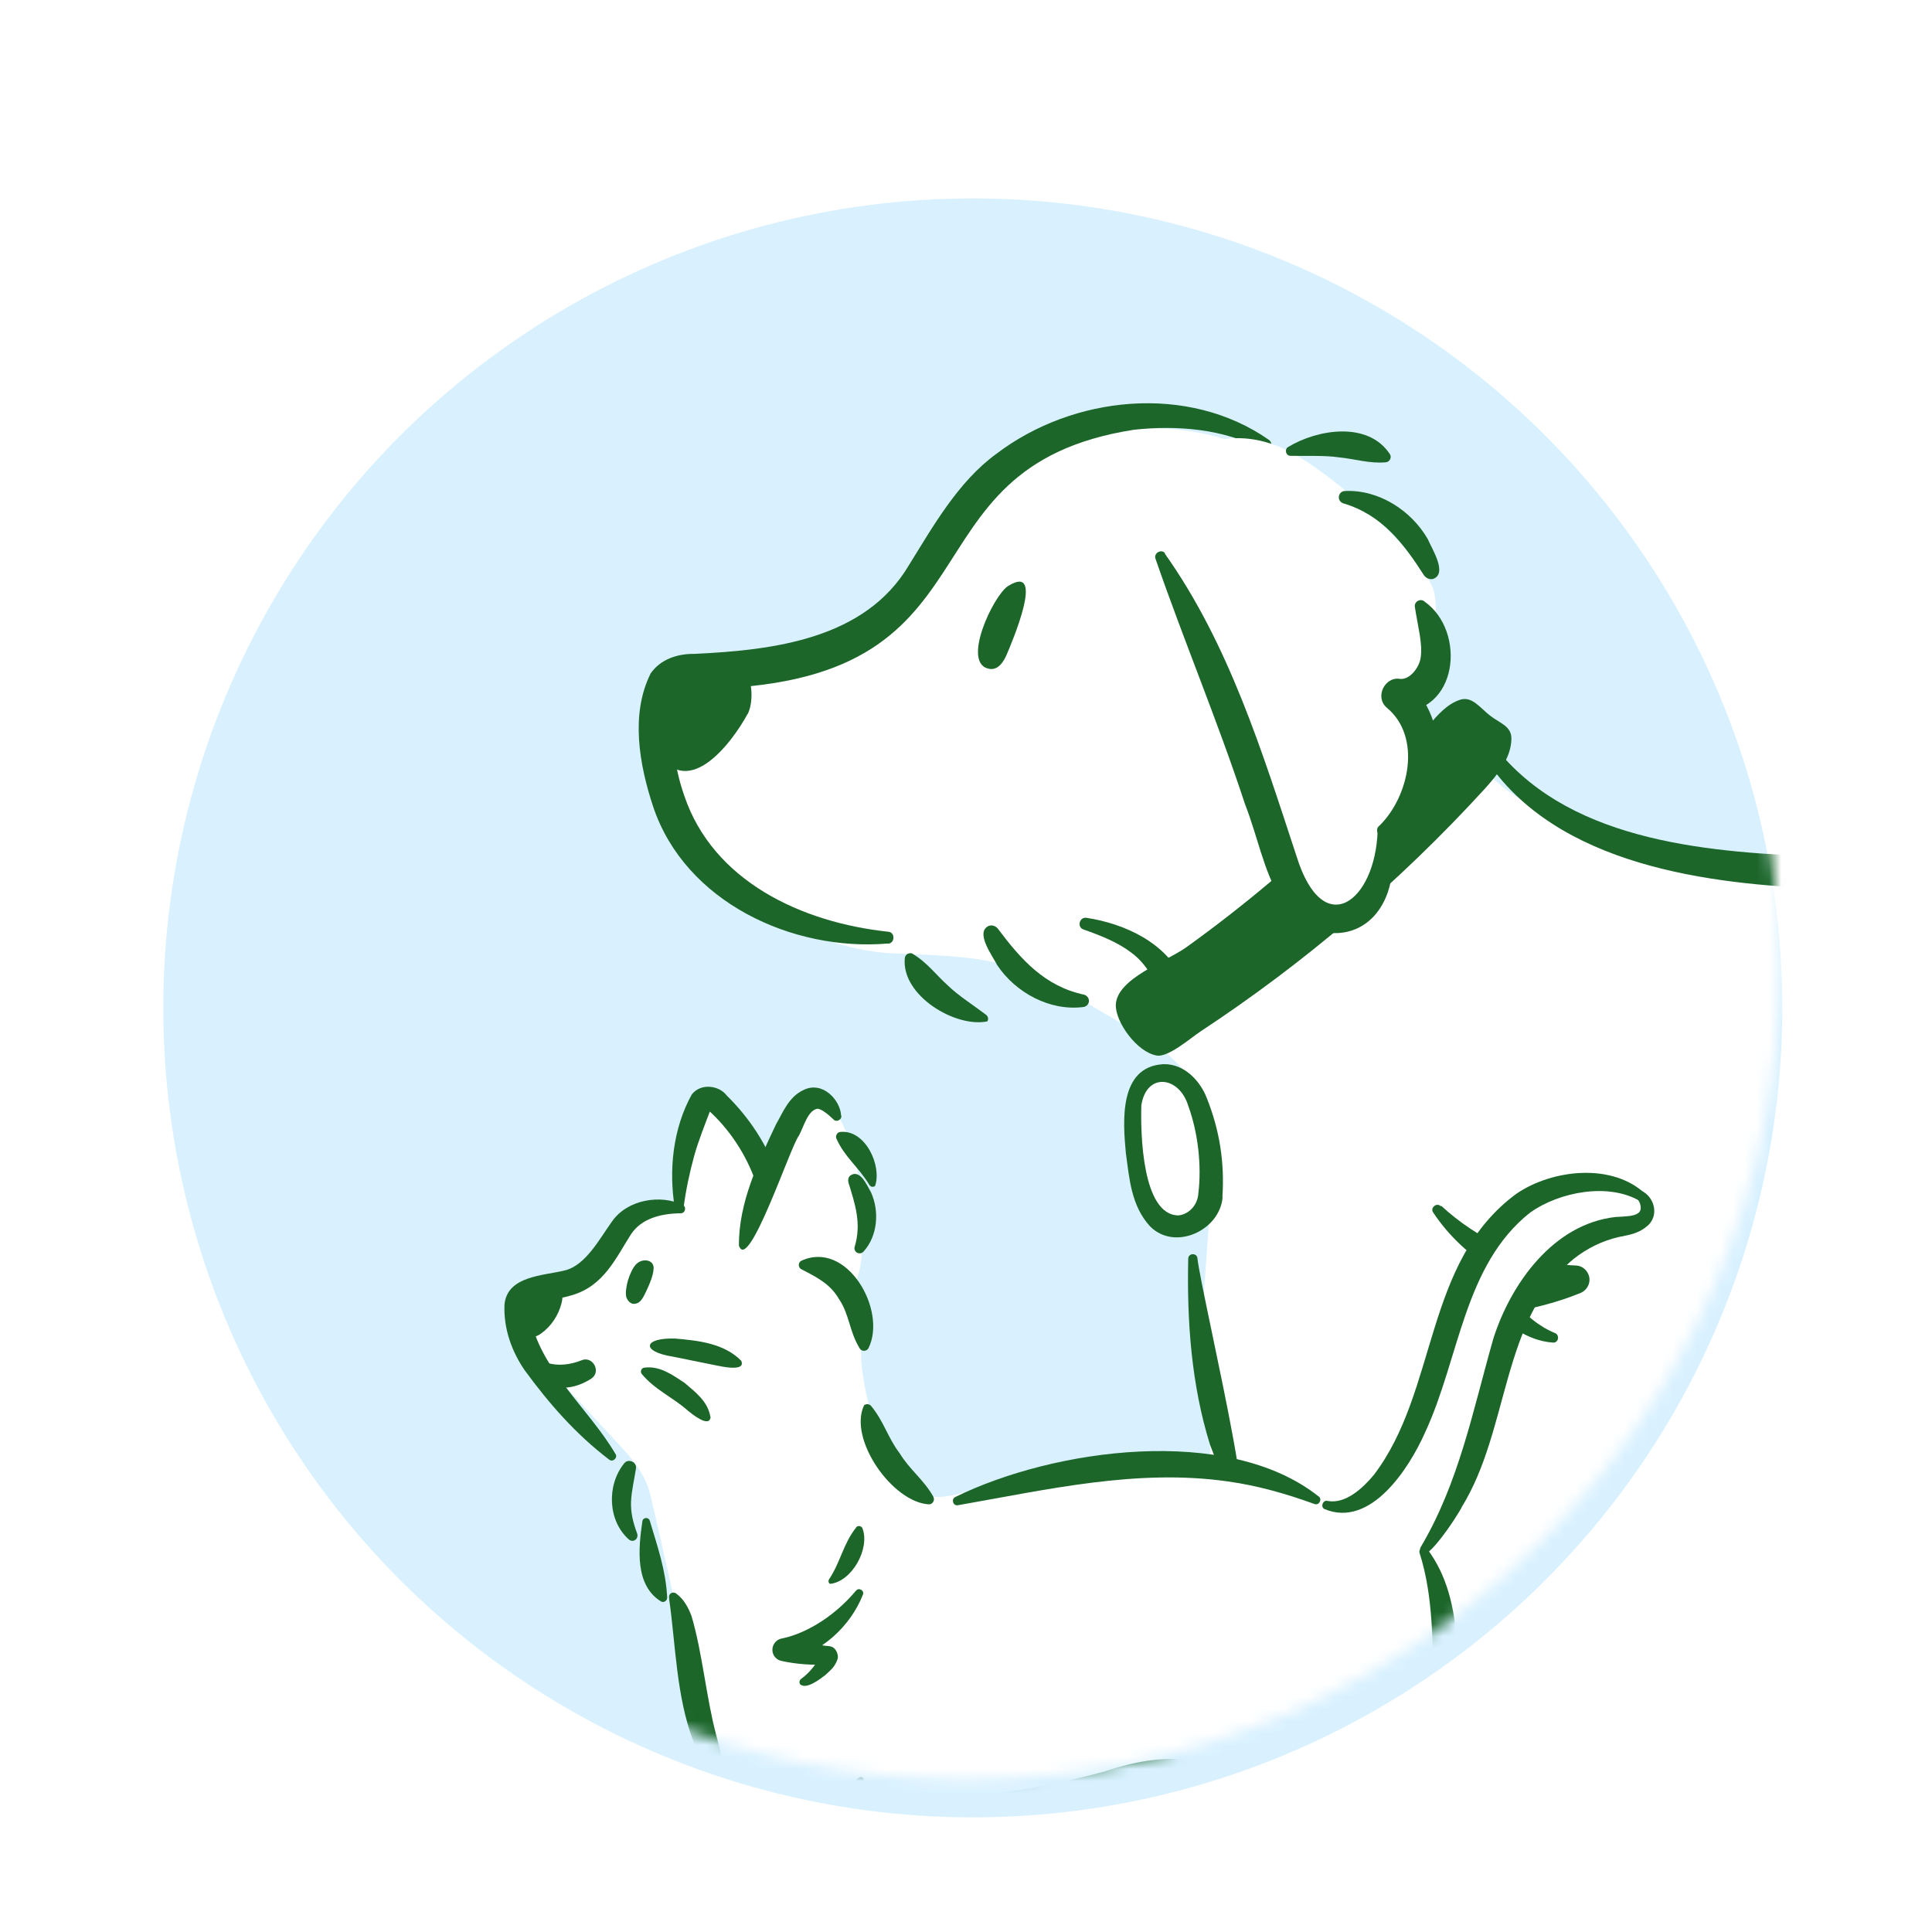 <svg width="160" height="160" viewBox="0 0 160 160" fill="none" xmlns="http://www.w3.org/2000/svg">
<g clip-path="url(#clip0_1754_8728)">
<g filter="url(#filter0_dd_1754_8728)">
<path fill-rule="evenodd" clip-rule="evenodd" d="M10.961 79.44C10.961 117.878 42.122 149.039 80.56 149.039C118.998 149.039 150.159 117.878 150.159 79.44C150.159 41.002 118.998 9.841 80.56 9.841C42.122 9.841 10.961 41.002 10.961 79.44ZM80.56 146.479C43.536 146.479 13.521 116.465 13.521 79.44C13.521 42.416 43.536 12.401 80.56 12.401C117.585 12.401 147.599 42.416 147.599 79.44C147.599 116.465 117.585 146.479 80.56 146.479Z" fill="white"/>
</g>
<g filter="url(#filter1_i_1754_8728)">
<circle cx="67.039" cy="67.039" r="67.039" transform="matrix(-1 0 0 1 147.599 12.401)" fill="#D9F1FF"/>
</g>
<mask id="mask0_1754_8728" style="mask-type:alpha" maskUnits="userSpaceOnUse" x="12" y="12" width="136" height="136">
<circle cx="80" cy="80" r="67.338" fill="#D9D9D9"/>
</mask>
<g mask="url(#mask0_1754_8728)">
<path d="M101.558 134.025C101.095 130.373 99.42 112.805 99.649 108.175C99.953 101.927 100.725 98.49 99.732 92.318C98.942 87.435 93.932 85.541 89.746 82.888C84.232 79.383 80.848 79.203 74.309 78.973C67.564 78.742 60.517 74.606 56.428 69.268C54.105 66.237 52.647 61.712 55.076 58.754C57.597 55.686 62.398 56.367 66.235 55.273C73.501 53.212 76.788 44.937 82.509 40.009C85.425 37.489 89.127 36.045 92.947 35.608C99.596 34.849 105.907 37.227 110.625 41.971C112.62 43.977 115.005 46.717 116.039 49.337C116.707 51.032 117.063 52.873 117.062 54.702C117.065 55.262 116.527 59.945 116.527 59.945C119.124 62.612 120.771 60.983 122.898 63.638C129.027 71.235 147.23 68.849 154.332 77.304C167.371 92.793 151.053 151.076 101.58 134.04L101.558 134.025Z" fill="white"/>
<path d="M89.998 76.014C93.152 76.495 96.65 78.091 98 81.235C98.638 82.543 96.639 83.542 95.982 82.237C95.504 80.883 94.815 79.715 93.657 78.87C92.558 78.034 91.15 77.476 89.733 76.975C89.159 76.794 89.396 75.895 89.998 76.014Z" fill="#1C662A"/>
<path d="M73.528 78.138C65.647 78.812 56.735 74.72 54.09 66.799C52.951 63.358 52.187 59.161 53.885 55.769C54.709 54.581 56.129 54.13 57.519 54.151C64.04 53.843 71.637 52.938 75.261 46.825C77.239 43.646 79.341 39.886 82.519 37.581C88.875 32.749 98.404 31.752 105.096 36.434C105.312 36.602 105.366 36.91 105.197 37.126C105.031 37.36 104.716 37.377 104.503 37.227C101.396 35.507 97.429 35.205 93.918 35.589C73.783 38.721 83.952 56.889 57.666 57.055C57.238 57.073 56.48 57.018 56.218 57.455C55.38 60.082 55.744 63.266 56.666 65.887C59.058 72.993 66.41 76.404 73.565 77.162C74.153 77.209 74.125 78.128 73.531 78.156L73.528 78.138Z" fill="#1C662A"/>
<path d="M61.907 59.157C62.402 58.232 62.34 56.358 61.704 55.498C61.114 54.685 59.961 54.624 58.954 54.649C55.201 54.72 52.078 57.668 54.244 61.846C56.75 66.693 60.613 61.527 61.904 59.139L61.907 59.157Z" fill="#1C662A"/>
<path d="M94.432 98.703C94.758 99.617 95.234 100.523 95.941 101.147C96.648 101.771 97.639 102.085 98.487 101.789C99.737 101.33 100.265 99.727 100.39 98.287C100.559 96.448 100.345 94.563 99.795 92.792C99.471 91.785 99.016 90.781 98.29 90.048C97.564 89.316 96.484 88.924 95.564 89.233C94.132 89.723 93.963 90.909 93.746 92.253C93.447 94.096 93.827 96.942 94.453 98.718L94.432 98.703Z" fill="white"/>
<path d="M99.238 98.879C99.525 96.534 99.224 93.824 98.405 91.577C97.659 89.112 94.942 88.781 94.521 91.54C94.449 93.83 94.579 100.637 97.598 100.655C98.48 100.559 99.17 99.786 99.238 98.879ZM101.251 99.146C101.033 101.889 97.308 103.635 95.246 101.566C93.677 99.86 93.53 97.609 93.239 95.495C92.994 92.887 92.641 88.358 96.328 88.13C98.172 88.072 99.459 89.659 99.942 90.938C101.001 93.591 101.426 96.26 101.233 99.149L101.251 99.146Z" fill="#1C662A"/>
<path d="M118.327 60.063C119.059 59.208 119.84 58.308 120.903 57.956C121.893 57.617 122.572 58.619 123.395 59.26C124.217 59.901 125.174 60.127 125.168 61.173C125.15 62.8 124.002 64.174 122.902 65.391C115.94 72.997 108.027 79.76 99.401 85.433C98.612 85.962 96.756 87.571 95.811 87.417C94.175 87.159 92.374 84.653 92.408 83.229C92.459 81.037 96.617 79.627 98.281 78.424C102.995 75.033 107.457 71.275 111.605 67.216C113.943 64.927 116.172 62.544 118.312 60.084L118.327 60.063Z" fill="#1C662A"/>
<path d="M94.134 42.68C99.526 50.237 102.335 62.57 106.333 70.947C107.097 72.55 108.197 74.468 109.902 75.013C111.726 75.593 112.28 74.9 113.482 73.404C114.467 72.17 114.53 70.368 114.447 68.591C119.287 66.26 117.537 59.938 115.759 57.783C117.379 57.614 118.498 55.965 118.592 54.344C118.686 52.723 119.3 49.78 118.512 48.368C116.547 44.808 110.4 39.267 106.779 37.393C103.158 35.519 99.624 36.094 96.389 38.613C95.598 39.236 94.89 40.011 94.525 40.933C94.16 41.854 94.148 42.976 94.654 43.84" fill="white"/>
<path d="M96.461 45.841C101.788 53.353 104.533 62.283 107.376 70.916C109.576 77.999 113.905 74.656 114.09 68.802C114.132 68.29 114.936 68.282 115.003 68.774C115.31 70.55 115.625 72.585 114.63 74.624C112.758 78.418 108.011 77.934 106.068 74.501C104.6 71.975 104.148 69.254 103.107 66.598C100.851 59.73 98.055 53.104 95.693 46.273C95.517 45.799 96.201 45.42 96.497 45.835L96.461 45.841Z" fill="#1C662A"/>
<path d="M117.977 49.823C121.453 52.263 120.8 59.205 115.608 58.966L116.693 56.576C118.608 58.335 119.489 61.149 118.796 63.639C118.123 65.92 116.977 68.171 114.662 69.188C114.435 69.283 114.171 69.161 114.072 68.917C113.998 68.706 114.073 68.487 114.257 68.362C116.704 65.942 117.765 61.037 114.854 58.611C113.827 57.763 114.666 56.013 115.939 56.222C116.743 56.325 117.553 55.27 117.655 54.45C117.83 53.3 117.422 51.916 117.173 50.261C117.098 49.826 117.645 49.526 117.956 49.808L117.977 49.823Z" fill="#1C662A"/>
<path d="M81.99 55.4C82.697 55.483 83.136 54.773 83.388 54.169C83.705 53.405 86.69 46.525 83.48 48.536C82.265 49.307 79.519 55.082 81.99 55.4Z" fill="#1C662A"/>
<path d="M122.917 60.612C128.551 69.246 139.925 70.468 149.457 70.889C151.171 70.947 151.101 73.571 149.368 73.517C139.448 73.014 126.946 70.905 122.025 61.083C121.764 60.55 122.583 60.091 122.899 60.615L122.917 60.612Z" fill="#1C662A"/>
<path d="M99.162 104.173C99.458 107.182 106.489 136.213 100.215 119.665C98.66 114.691 98.288 109.4 98.404 104.229C98.419 103.779 99.087 103.738 99.162 104.173Z" fill="#1C662A"/>
<path d="M82.643 76.915C84.541 79.441 86.502 81.677 89.788 82.377C90.065 82.459 90.245 82.745 90.162 83.021C90.105 83.236 89.906 83.382 89.703 83.399C86.935 83.748 84.102 82.204 82.584 79.929C82.185 79.14 80.703 77.176 81.907 76.669C82.192 76.582 82.475 76.701 82.643 76.915Z" fill="#1C662A"/>
<path d="M117.941 47.664C116.245 45.01 114.448 42.634 111.23 41.679C110.95 41.578 110.806 41.286 110.907 41.008C110.982 40.789 111.184 40.661 111.391 40.663C114.178 40.535 116.876 42.269 118.242 44.645C118.59 45.462 119.921 47.527 118.664 47.95C118.373 48 118.091 47.881 117.938 47.646L117.941 47.664Z" fill="#1C662A"/>
<path d="M75.608 79.01C76.777 79.703 77.562 80.78 78.492 81.608C79.392 82.478 80.525 83.178 81.667 84.044C81.841 84.182 81.882 84.417 81.761 84.587C79.14 85.135 74.611 82.448 74.933 79.332C74.971 79.008 75.352 78.83 75.626 79.007L75.608 79.01Z" fill="#1C662A"/>
<path d="M114.763 38.287C113.417 38.408 112.146 37.994 110.889 37.876C109.66 37.697 108.307 37.782 106.878 37.749C106.487 37.761 106.353 37.205 106.677 37.019C109.083 35.557 113.305 34.845 115.117 37.629C115.276 37.9 115.078 38.27 114.745 38.29L114.763 38.287Z" fill="#1C662A"/>
<path d="M119.354 99.856C122.3 102.592 126.535 104.658 130.455 104.801C131.11 104.799 131.635 105.343 131.636 105.996C131.627 106.483 131.323 106.89 130.905 107.074C129.016 107.849 126.76 108.445 124.922 108.651C125.311 108.621 125.656 108.02 125.487 107.695C126.152 108.83 127.514 109.882 128.764 110.393C128.983 110.467 129.081 110.711 129.007 110.929C128.944 111.108 128.775 111.212 128.601 111.186C127.521 111.112 126.554 110.72 125.674 110.182C124.843 109.598 123.842 109.118 123.656 107.937C123.55 107.862 123.857 107.044 124.127 106.979C124.327 106.832 124.599 106.785 124.836 106.744C126.48 106.291 128.345 105.595 129.934 104.928L130.423 107.213C125.705 107.004 121.242 104.268 118.681 100.401C118.423 99.998 119.003 99.562 119.324 99.898L119.354 99.856Z" fill="#1C662A"/>
<path d="M53.202 125.965C52.878 128.17 52.539 131.3 54.765 132.638C55.001 132.756 55.281 132.535 55.252 132.27C55.134 130.022 54.455 128.096 53.807 125.921C53.703 125.627 53.261 125.656 53.202 125.965Z" fill="#1C662A"/>
<path d="M98.551 153.437C100.615 155.612 102.93 160.007 102.281 162.932C101.972 164.358 100.984 165.519 100.026 166.621C98.345 168.562 97.003 170.663 95.426 172.648C95.057 173.118 94.615 174.074 95.205 174.147C96.664 174.338 98.949 173.971 100.822 173.824C101.868 172.515 102.252 171.31 103.652 169.693C105.819 167.209 110.891 165.651 108.974 159.595C107.883 156.141 106.999 152.158 104.213 149.835C108.296 152.79 110.301 154.436 114.37 157.405C116.007 158.596 118.513 159.507 119.692 160.286C119.899 162.315 118.793 167.988 117.791 169.767C116.788 171.531 116.538 172.765 116.464 174.456C117.643 175.191 120.96 175.514 121.948 174.529C122.936 173.559 123.614 172.251 123.924 170.899C124.956 166.445 126.268 160.859 126.784 157.258C126.209 154.657 123.098 152.79 121.992 150.379C118.882 143.647 119.751 132.168 117.923 127.831C120.548 124.421 123.083 116.896 125.265 111.163C126.268 108.547 127.3 105.872 129.084 103.711C130.868 101.55 133.58 99.948 136.381 100.213C134.45 97.832 130.75 97.42 127.963 98.713C125.177 100.007 123.231 102.653 122.007 105.46C120.783 108.268 120.164 111.295 119.28 114.235C118.086 118.189 115.388 123.363 111.378 124.363C108.96 124.965 107.367 122.172 104.935 121.614C100.202 120.512 94.88 121.276 90.045 121.57C87.907 121.702 85.681 121.658 83.661 122.378C81.199 123.246 77.985 124.363 76.938 123.833C73.297 122.011 71.837 117.116 71.351 113.089C71.262 112.354 71.41 108.694 70.761 106.533C71.351 104.828 71.41 104.593 71.395 101.271C71.38 97.199 70.51 92.863 67.591 90.026C65.572 91.129 64.657 93.877 63.729 97.787C62.947 94.598 61.385 92.408 58.672 90.541C57.714 93.863 56.18 96.112 56.048 99.786C55.222 99.007 52.863 99.786 52.097 100.639C51.345 101.491 51.315 102.27 50.976 103.358C50.622 104.446 50.077 105.578 49.06 106.077C47.497 106.856 45.359 105.886 43.944 106.915C42.971 107.621 42.779 109.032 43.163 110.164C43.546 111.295 44.386 112.207 45.197 113.089C47.202 115.249 49.207 117.41 51.212 119.571C52.48 120.938 53.468 122.114 53.895 123.951C55.104 129.066 56.166 134.108 57.36 139.238C58.097 142.413 59.321 145.558 59.748 148.777C60.78 156.538 59.925 162.741 58.996 170.017C57.876 170.928 57.08 173.603 56.696 174.647C59.158 176.264 64.201 175.661 64.923 172.898C65.572 170.428 66.515 167.503 66.751 164.666C66.987 161.815 67.562 158.904 69.066 156.465C74.108 166.504 74.83 170.884 72.663 173.897C73.371 175.147 76.599 175.22 77.808 174.441C79.017 173.662 79.798 172.324 79.828 170.884C79.857 169.443 78.354 167.43 77.926 166.063C76.422 161.33 75.788 154.421 74.285 149.688C80.506 148.895 86.713 148.101 92.934 147.307L98.61 153.437H98.551Z" fill="white"/>
<path d="M71.926 111.648C73.488 108.488 70.112 102.623 66.323 104.431C66.058 104.608 66.117 105.034 66.412 105.137C67.739 105.828 68.756 106.342 69.478 107.577C70.348 108.841 70.333 110.281 71.203 111.678C71.365 111.942 71.778 111.927 71.926 111.648Z" fill="#1C662A"/>
<path d="M77.307 123.966C76.481 122.511 75.331 121.717 74.506 120.35C73.533 119.086 73.208 117.733 72.147 116.44C71.999 116.264 71.734 116.234 71.557 116.381C70.23 119.189 73.916 124.421 76.924 124.583C77.233 124.598 77.454 124.23 77.292 123.966H77.307Z" fill="#1C662A"/>
<path d="M56.549 99.786C54.736 98.904 51.979 99.316 50.696 101.139C49.649 102.594 48.499 104.799 46.775 105.21C45.05 105.651 41.968 105.636 41.777 108.076C41.703 110.046 42.381 111.928 43.457 113.486C45.477 116.249 47.688 118.777 50.446 120.879C50.755 121.129 51.197 120.717 50.962 120.394C48.75 116.646 44.681 113.353 43.914 109.047C43.826 108.488 43.914 108.091 43.988 108.091C43.988 108.032 44.725 107.797 45.3 107.709C45.934 107.591 46.612 107.489 47.349 107.268C50.018 106.489 50.991 104.196 52.259 102.212C53.129 100.918 54.677 100.507 56.357 100.477C56.755 100.507 56.888 99.919 56.52 99.786H56.549Z" fill="#1C662A"/>
<path d="M55.414 132.403C55.959 136.239 56.003 140.458 57.419 144.206C59.291 149.424 60.913 149.336 59.306 143.662C58.495 140.634 58.17 136.871 57.271 133.843C57.021 133.167 56.652 132.447 55.989 131.962C55.826 131.844 55.59 131.874 55.473 132.035C55.399 132.138 55.384 132.27 55.428 132.388L55.414 132.403Z" fill="#1C662A"/>
<path d="M69.655 92.364C69.582 91.1 68.122 89.497 66.559 90.262C65.321 90.82 64.82 92.158 64.259 93.128C62.77 96.288 61.178 99.581 61.193 103.152C61.974 105.504 65.498 94.833 66.161 94.054C66.589 93.246 66.898 91.967 67.694 91.82C67.989 91.82 68.535 92.231 69.021 92.702C69.257 92.981 69.744 92.731 69.67 92.378L69.655 92.364Z" fill="#1C662A"/>
<path d="M64.377 97.229C63.508 94.774 62.048 92.555 60.191 90.732C59.556 89.879 58.023 89.674 57.286 90.644C55.723 93.466 55.37 96.92 55.886 100.051C55.915 100.242 56.107 100.374 56.313 100.345C56.475 100.316 56.593 100.183 56.608 100.036C56.8 98.552 57.109 97.111 57.493 95.715C57.817 94.539 58.407 93.04 58.849 91.893C58.79 91.952 58.731 91.952 58.642 91.923C60.426 93.525 61.783 95.612 62.579 97.861C62.992 99.037 64.805 98.405 64.392 97.229H64.377Z" fill="#1C662A"/>
<path d="M59.262 147.572C58.805 153.334 59.306 159.037 58.76 164.784C58.613 166.695 58.451 168.591 58.584 170.561C58.584 170.766 58.775 170.913 58.982 170.899C59.129 170.899 59.247 170.796 59.291 170.678C60.087 168.841 60.456 166.915 60.706 164.975C61.355 159.184 61.679 153.128 59.955 147.484C59.837 147.131 59.276 147.19 59.247 147.557L59.262 147.572Z" fill="#1C662A"/>
<path d="M70.953 147.351C68.756 151.438 67.842 155.994 66.662 160.418C65.704 164.902 64.495 169.296 64.245 173.912C65.026 176.058 66.943 168.15 67.12 167.562C68.137 163.726 69.419 158.199 70.333 154.289C70.422 153.584 72.648 145.881 70.953 147.351Z" fill="#1C662A"/>
<path d="M119.914 160.11C113.943 157.288 109.151 153.451 104.566 148.762C100.777 145.014 96.237 145.117 91.519 146.69C85.297 148.41 78.943 149.071 72.501 149.703C72.088 149.732 72.073 150.379 72.501 150.423C76.85 150.938 81.273 150.703 85.607 150.012C89.691 149.585 94.084 147.616 98.079 147.807C102.237 148.189 104.832 152.202 108.016 154.701C111.437 157.523 115.417 159.713 119.692 160.786C120.091 160.889 120.326 160.286 119.943 160.11H119.914Z" fill="#1C662A"/>
<path d="M126.695 156.744C123.747 152.731 121.403 148.38 121.034 143.383C120.474 138.459 121.447 132.609 118.203 128.287C117.968 127.964 117.437 128.243 117.569 128.625C119.899 135.975 117.157 144.25 121.093 151.261C122.287 153.642 123.997 155.803 126.194 157.273C126.518 157.493 126.931 157.067 126.695 156.758V156.744Z" fill="#1C662A"/>
<path d="M135.541 99.228C135.865 99.537 136.057 100.242 135.644 100.477C135.305 100.727 134.627 100.742 133.801 100.786C128.612 101.359 125.103 106.357 123.673 110.855C121.948 116.91 120.828 122.805 117.614 128.199C117.51 130.433 120.857 125.318 121.049 124.818C125.044 118.351 124.277 109.311 130.307 104.27C131.413 103.388 132.696 102.756 134.052 102.447C134.73 102.285 135.747 102.226 136.588 101.374C137.399 100.463 136.927 99.066 135.924 98.611C135.541 98.419 135.217 98.963 135.541 99.213V99.228Z" fill="#1C662A"/>
<path d="M136.337 98.949C133.639 96.288 128.612 96.803 125.604 98.846C117.879 104.49 119.117 115.161 113.766 122.158C112.866 123.231 111.451 124.568 109.962 124.304C109.579 124.186 109.328 124.759 109.667 124.965C113.515 126.597 116.714 121.57 118.012 118.645C120.887 112.471 121.211 104.769 126.739 100.404C129.113 98.728 133.182 97.905 135.836 99.478C136.16 99.728 136.588 99.257 136.322 98.963H136.337V98.949Z" fill="#1C662A"/>
<path d="M109.21 123.936C101.677 117.939 87.229 119.982 79.106 123.98C78.752 124.157 78.929 124.73 79.327 124.657C86.742 123.363 94.173 121.614 101.692 122.687C104.124 123.025 106.453 123.686 108.857 124.554C109.225 124.701 109.52 124.186 109.225 123.936H109.21Z" fill="#1C662A"/>
<path d="M61.385 112.692C59.969 111.251 57.831 111.016 55.915 110.854C53.291 110.766 53.025 111.927 55.738 112.354C56.623 112.53 58.407 112.898 59.291 113.074C59.674 113.147 61.797 113.647 61.385 112.692Z" fill="#1C662A"/>
<path d="M58.834 117.351C58.628 116.058 57.596 115.294 56.682 114.514C55.664 113.853 54.647 113.089 53.35 113.265C53.114 113.294 52.996 113.588 53.143 113.78C54.234 115.102 55.709 115.705 56.962 116.822C57.242 117.043 58.746 118.307 58.849 117.351H58.834Z" fill="#1C662A"/>
<path d="M48.101 112.677C47.231 113.015 46.229 113.147 45.33 112.868C44.828 112.707 44.283 112.986 44.135 113.5C43.811 115 45.934 114.97 46.922 114.911C47.644 114.853 48.337 114.573 48.941 114.191C49.856 113.618 49.074 112.207 48.101 112.677Z" fill="#1C662A"/>
<path d="M44.799 110.443C44.578 110.605 44.312 110.737 44.047 110.708C43.811 110.678 43.605 110.516 43.457 110.325C43.31 110.134 43.236 109.899 43.148 109.664C43 109.238 42.838 108.797 42.823 108.341C42.809 107.885 42.956 107.4 43.31 107.106C43.649 106.842 44.106 106.783 44.548 106.783C45.064 106.783 45.713 106.783 46.185 106.974C46.642 107.165 46.612 107.444 46.509 107.9C46.258 108.914 45.654 109.84 44.799 110.443Z" fill="#1C662A"/>
<path d="M53.364 107.239C53.276 107.43 53.158 107.621 53.011 107.768C52.863 107.915 52.642 108.003 52.421 107.974C52.17 107.929 51.979 107.709 51.89 107.474C51.802 107.239 51.831 106.974 51.861 106.724C51.92 106.269 52.052 105.813 52.244 105.401C52.377 105.093 52.539 104.799 52.804 104.593C53.291 104.211 54.161 104.328 54.131 105.049C54.102 105.739 53.659 106.636 53.364 107.253V107.239Z" fill="#1C662A"/>
<path d="M101.839 156.935C98.787 155.127 95.986 152.907 93.539 150.335C93.17 149.953 92.816 149.556 92.595 149.071C92.389 148.586 92.33 148.013 92.595 147.557C92.919 147.013 93.598 146.778 94.217 146.66C96.384 146.234 98.669 146.469 100.689 147.337C101.706 147.778 102.664 148.38 103.52 149.1C103.991 149.512 105.702 150.952 105.48 151.57C105.362 151.893 104.493 152.378 104.227 152.643C103.844 153.025 103.505 153.451 103.195 153.892C102.561 154.818 102.09 155.847 101.824 156.92L101.839 156.935Z" fill="#1C662A"/>
<path d="M69.257 94.274C69.965 95.862 71.085 96.612 72.014 98.155C72.117 98.302 72.324 98.331 72.471 98.214C73.046 96.553 71.675 93.51 69.567 93.745C69.331 93.789 69.183 94.039 69.257 94.274Z" fill="#1C662A"/>
<path d="M70.26 97.92C70.82 99.742 71.365 101.33 70.776 103.27C70.717 103.49 70.85 103.726 71.085 103.784C71.248 103.829 71.41 103.77 71.513 103.652C72.692 102.359 72.84 100.301 72.132 98.743C71.793 98.17 71.233 96.773 70.407 97.361C70.245 97.508 70.216 97.729 70.26 97.92Z" fill="#1C662A"/>
<path d="M51.669 121.217C50.239 123.01 50.328 125.95 52.082 127.493C52.259 127.655 52.524 127.64 52.686 127.464C52.789 127.346 52.819 127.17 52.775 127.023C52.421 126.082 52.229 125.259 52.259 124.377C52.303 123.437 52.524 122.555 52.672 121.599C52.745 121.055 51.993 120.761 51.684 121.202L51.669 121.217Z" fill="#1C662A"/>
<path d="M70.909 126.494C69.832 127.831 69.611 129.375 68.653 130.801C68.579 130.933 68.609 131.095 68.741 131.168C70.54 130.992 72.073 128.258 71.424 126.567C71.351 126.362 71.041 126.317 70.909 126.479V126.494Z" fill="#1C662A"/>
<path d="M70.879 131.741C69.346 133.593 67.016 135.225 64.746 135.695C64.23 135.783 63.891 136.283 63.979 136.798C64.053 137.18 64.348 137.474 64.702 137.547C65.925 137.827 67.459 137.929 68.505 137.827C68.151 137.841 67.798 137.386 67.901 137.092C67.68 137.782 66.972 138.591 66.353 139.032C66.206 139.135 66.161 139.341 66.264 139.488C66.781 139.943 67.901 139.061 68.329 138.738C68.756 138.341 69.125 138.076 69.346 137.444C69.493 137.121 69.257 136.504 68.889 136.386C68.727 136.313 68.535 136.313 68.358 136.298C67.355 136.166 66.147 135.93 65.159 135.695L65.085 137.562C67.975 136.93 70.407 134.74 71.469 132.05C71.601 131.712 71.1 131.433 70.894 131.741H70.879Z" fill="#1C662A"/>
</g>
</g>
<defs>
<filter id="filter0_dd_1754_8728" x="0.961" y="3.841" width="159.198" height="159.198" filterUnits="userSpaceOnUse" color-interpolation-filters="sRGB">
<feFlood flood-opacity="0" result="BackgroundImageFix"/>
<feColorMatrix in="SourceAlpha" type="matrix" values="0 0 0 0 0 0 0 0 0 0 0 0 0 0 0 0 0 0 127 0" result="hardAlpha"/>
<feOffset dy="1"/>
<feGaussianBlur stdDeviation="2.5"/>
<feComposite in2="hardAlpha" operator="out"/>
<feColorMatrix type="matrix" values="0 0 0 0 0 0 0 0 0 0 0 0 0 0 0 0 0 0 0.06 0"/>
<feBlend mode="normal" in2="BackgroundImageFix" result="effect1_dropShadow_1754_8728"/>
<feColorMatrix in="SourceAlpha" type="matrix" values="0 0 0 0 0 0 0 0 0 0 0 0 0 0 0 0 0 0 127 0" result="hardAlpha"/>
<feOffset dy="4"/>
<feGaussianBlur stdDeviation="5"/>
<feComposite in2="hardAlpha" operator="out"/>
<feColorMatrix type="matrix" values="0 0 0 0 0 0 0 0 0 0 0 0 0 0 0 0 0 0 0.06 0"/>
<feBlend mode="normal" in2="effect1_dropShadow_1754_8728" result="effect2_dropShadow_1754_8728"/>
<feBlend mode="normal" in="SourceGraphic" in2="effect2_dropShadow_1754_8728" result="shape"/>
</filter>
<filter id="filter1_i_1754_8728" x="13.521" y="12.401" width="134.078" height="138.106" filterUnits="userSpaceOnUse" color-interpolation-filters="sRGB">
<feFlood flood-opacity="0" result="BackgroundImageFix"/>
<feBlend mode="normal" in="SourceGraphic" in2="BackgroundImageFix" result="shape"/>
<feColorMatrix in="SourceAlpha" type="matrix" values="0 0 0 0 0 0 0 0 0 0 0 0 0 0 0 0 0 0 127 0" result="hardAlpha"/>
<feOffset dy="4.029"/>
<feGaussianBlur stdDeviation="3.338"/>
<feComposite in2="hardAlpha" operator="arithmetic" k2="-1" k3="1"/>
<feColorMatrix type="matrix" values="0 0 0 0 0 0 0 0 0 0 0 0 0 0 0 0 0 0 0.05 0"/>
<feBlend mode="normal" in2="shape" result="effect1_innerShadow_1754_8728"/>
</filter>
<clipPath id="clip0_1754_8728">
<rect width="160" height="160" fill="white" transform="matrix(-1 0 0 1 160 0)"/>
</clipPath>
</defs>
</svg>

